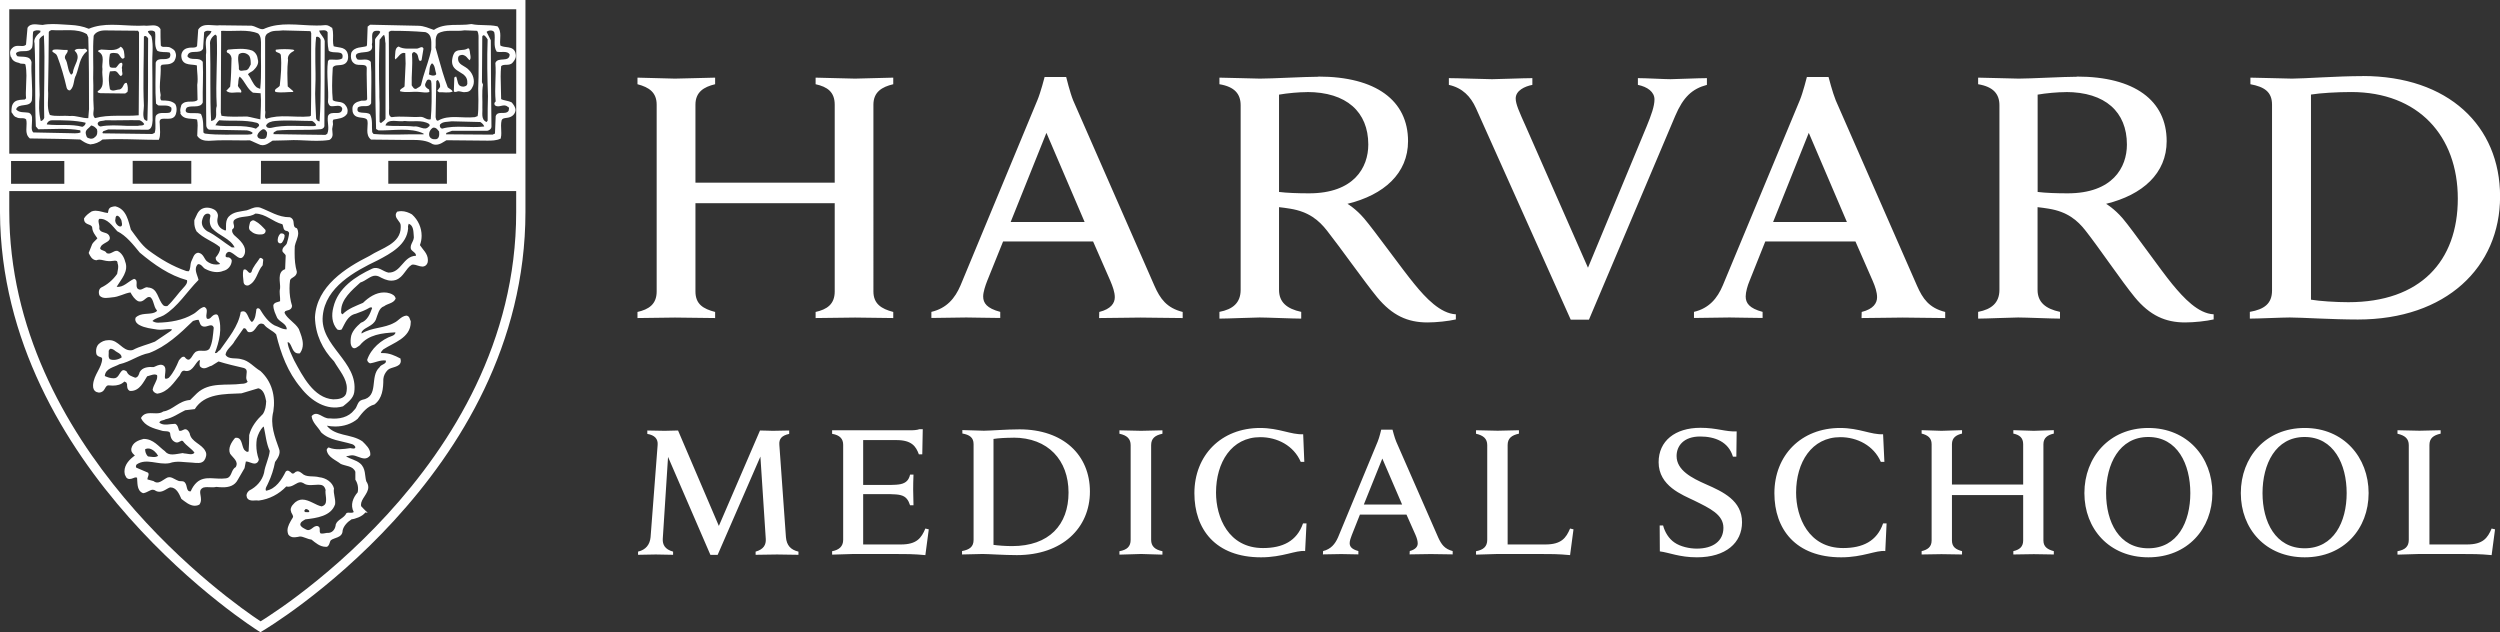<?xml version="1.0" encoding="UTF-8"?><svg id="uuid-81c877e8-6f65-470f-aad4-56d469897d27" xmlns="http://www.w3.org/2000/svg" width="307.5" height="77.76" viewBox="0 0 307.5 77.76"><rect x="0" y="0" width="307.5" height="77.76" fill="#333333" stroke="none"/><path d="M290.59,9.36c-3.11,0-7.22.31-8.67.31-.86,0-4.13-.12-5.12-.12v.81c1.72.32,2.66.94,2.66,2.52v22.85c0,1.62-.96,2.32-2.73,2.63v.83c.98,0,4.01-.14,4.91-.14,1.44,0,5.25.25,8.38.25,10.85,0,17.49-6.44,17.49-15.13s-6.37-14.82-16.91-14.82h0ZM162.15,9.44c-1.61,0-5.72.23-7.17.23-.89,0-4-.12-4.99-.12v.81c1.87.31,2.61,1.2,2.61,2.59v22.7c0,1.59-.96,2.4-2.61,2.71v.83c.98,0,4.16-.14,4.94-.14.91,0,4.13.14,5.12.14v-.83c-1.77-.38-2.73-1.19-2.73-2.71v-10.17c.5.05.92.12,1.38.19,2.26.37,3.51,1.4,4.53,2.71,1.62,2.05,4.55,6.21,6.15,8.17,1.87,2.26,3.76,3.11,6.2,3.11,1.11,0,2.58-.16,3.49-.37v-.63c-1.89-.09-3.71-2.01-5.09-3.71-1.4-1.68-4.94-6.62-6.2-8.09-1.03-1.2-2.04-1.79-2.04-1.79,4.5-1.1,7.45-3.75,7.45-7.71,0-5-3.96-7.94-11.03-7.94h0ZM255.46,9.44c-1.62,0-5.72.23-7.17.23-.89,0-3.99-.12-4.98-.12v.81c1.87.31,2.62,1.2,2.62,2.59v22.7c0,1.59-.97,2.4-2.62,2.71v.83c.98,0,4.13-.14,4.92-.14.92,0,4.16.14,5.15.14v-.83c-1.78-.38-2.76-1.19-2.76-2.71v-10.17c.5.05.93.12,1.38.19,2.26.37,3.51,1.4,4.53,2.71,1.62,2.05,4.43,6.21,6.04,8.17,1.86,2.26,3.78,3.11,6.19,3.11,1.13,0,2.61-.16,3.52-.37v-.63c-1.91-.09-3.69-2.01-5.09-3.71-1.39-1.68-4.85-6.62-6.1-8.09-1.03-1.2-2.04-1.79-2.04-1.79,4.5-1.1,7.45-3.75,7.45-7.71,0-5-3.96-7.94-11.03-7.94h0ZM128.49,9.46s-.49,1.92-.89,2.86l-9.45,22.77c-.69,1.62-1.72,2.83-3.59,3.27v.75l4.29-.06c.61,0,3.19.06,4.18.06v-.75c-1.66-.44-2.1-1.09-2.1-1.9,0-.53.27-1.34.49-1.9l1.96-4.86h11.07l2.12,4.84c.3.71.55,1.4.55,2.02,0,.71-.46,1.45-1.91,1.81l-.02.75c1.11,0,4.31-.06,5.08-.06s4.12.06,5.2.06v-.75c-1.98-.5-2.77-1.63-3.47-3.21l-10-22.81c-.39-.95-.86-2.88-.86-2.88h-2.64ZM222.25,9.46s-.48,1.92-.87,2.86l-9.47,22.77c-.68,1.62-1.7,2.83-3.55,3.27v.75s4.37-.06,4.37-.06c.6,0,3.1.06,4.07.06v-.75c-1.65-.44-2.08-1.09-2.08-1.9,0-.53.23-1.34.47-1.9l1.94-4.86h11.09l2.12,4.84c.31.71.54,1.4.54,2.02,0,.71-.44,1.45-1.89,1.81l-.02.75c1.08,0,4.3-.06,5.07-.06s4.13.06,5.22.06v-.75c-1.99-.5-2.76-1.63-3.46-3.21l-10-22.81c-.39-.95-.89-2.88-.89-2.88h-2.64ZM78.41,9.55v.81c1.45.38,2.36,1.02,2.36,2.52v22.97c0,1.58-.98,2.21-2.36,2.52v.75c.71,0,3.86-.06,4.61-.06.89,0,4.21.06,4.94.06v-.75c-1.45-.38-2.42-.94-2.42-2.52v-10.86h17.13v10.86c0,1.58-.96,2.21-2.35,2.52v.75c.73,0,3.98-.06,4.86-.06.75,0,3.97.06,4.69.06v-.75c-1.46-.38-2.44-1-2.44-2.52V12.88c0-1.57,1.05-2.19,2.44-2.52v-.81c-.73,0-3.94.12-4.69.12-.89,0-4.14-.12-4.86-.12v.81c1.45.32,2.35.95,2.35,2.52v9.59h-17.13v-9.59c0-1.57,1.04-2.19,2.42-2.52v-.81c-.73,0-4.05.12-4.94.12-.76,0-3.9-.12-4.61-.12ZM178.21,9.61v.83c1.69.38,2.68,1.43,3.33,2.86l11.66,26.02h2.24l10.61-25.06c1-2.35,2.1-3.34,3.9-3.82v-.83c-1.03,0-3.81.13-4.48.13-.74,0-3.06-.13-4.01-.13v.83c1.18.24,2.04.87,2.04,1.79,0,.83-.39,1.92-.97,3.33l-7.21,17.37-7.64-17.36c-.81-1.81-1.25-2.76-1.25-3.46,0-.97,1.11-1.49,2.05-1.67v-.83c-1.07,0-4.22.13-4.96.13-.79,0-4.28-.13-5.33-.13h0ZM160.76,11.32c4.86,0,7.54,2.45,7.54,6.46,0,2.81-1.75,6-7.29,6-1.37,0-2.74-.05-3.69-.17v-11.97c1.01-.18,2.46-.31,3.44-.31ZM254.09,11.32c4.86,0,7.52,2.45,7.52,6.46,0,2.81-1.75,6-7.29,6-1.37,0-2.74-.05-3.69-.17v-11.97c1.01-.18,2.47-.31,3.47-.31h0ZM289.19,11.32c8.28,0,13.12,5.41,13.12,13.11s-4.61,12.74-13.46,12.74c-1.55,0-3.54-.13-4.6-.31V11.63c1.13-.19,3.25-.31,4.93-.31ZM128.71,16.34l4.7,10.97h-9.1l4.4-10.97ZM222.48,16.34l4.69,10.97h-9.08l4.39-10.97Z" fill="#fff"/><path d="M209.15,52.62c-3.12,0-5.14,1.62-5.14,4.23,0,2.94,2.94,4.02,4.38,4.72,1.94.96,3.59,1.72,3.59,3.35s-1.28,2.56-3.28,2.56c-.91,0-2.03-.25-2.74-.75-.68-.46-1.18-1.25-1.4-2.1h-.42l.02,3.19c1.13.14,2.41.73,4.56.73,3.58,0,5.55-1.8,5.55-4.31,0-2.66-2.31-3.74-4.43-4.67-1.75-.77-3.62-1.73-3.62-3.48,0-1.23.86-2.4,2.9-2.4,1.81,0,3.48.64,4.03,2.48h.42l.04-3.11c-1.39.07-2.4-.44-4.46-.44ZM155,52.64c-4.8,0-8.09,3.36-8.09,8.03,0,4.41,2.58,7.88,8.2,7.88,2.69,0,4.29-.9,5.42-.77l.17-3.4h-.43c-.76,2.19-2.52,3.03-4.92,3.03-4.26,0-5.78-3.78-5.78-6.82,0-3.72,1.91-6.82,5.44-6.82,2.1,0,4.12,1.04,4.98,3.04h.44l-.14-3.4c-1.49.08-2.94-.77-5.3-.77ZM226.34,52.64c-4.8,0-8.09,3.36-8.09,8.03,0,4.41,2.61,7.88,8.22,7.88,2.68,0,4.3-.9,5.42-.77l.16-3.4h-.43c-.76,2.19-2.51,3.03-4.92,3.03-4.24,0-5.78-3.78-5.78-6.82,0-3.72,1.91-6.82,5.44-6.82,2.08,0,4.12,1.04,4.98,3.04h.44l-.16-3.4c-1.48.08-2.92-.77-5.28-.77ZM264.25,52.64c-4.81,0-7.87,3.61-7.87,8.01s3.06,7.9,7.87,7.9,7.87-3.51,7.87-7.9-3.07-8.01-7.87-8.01ZM283.48,52.64c-4.81,0-7.86,3.61-7.86,8.01s3.05,7.9,7.86,7.9,7.86-3.51,7.86-7.9-3.06-8.01-7.86-8.01ZM113.09,52.79c-.3.12-.83.14-1.12.13h-9.62v.44c.96.16,1.36.62,1.36,1.35v11.69c0,.82-.51,1.24-1.36,1.4v.42c.49,0,2.16-.08,2.61-.08h4.86c1.65,0,2.53,0,4,.14l.42-3.17-.42-.1c-.49,1.16-1.05,1.96-3.01,1.96h-4.64v-6.19h3.33c.46,0,1.03.05,1.27.12.7.17.97.64,1.17,1.25h.42c0-.51-.04-1.62-.04-1.94s.01-1.35.04-1.83h-.42c-.14.62-.46,1.02-1.17,1.17-.25.06-.81.1-1.27.1h-3.33v-5.52h4.08c1.89,0,2.41.77,2.77,1.75h.42l.06-3.09h-.4ZM125.39,52.81c-1.61,0-3.62.17-4.37.17-.45,0-2.14-.08-2.65-.08v.42c.88.16,1.38.49,1.38,1.31v11.78c0,.85-.5,1.2-1.42,1.37v.42c.51,0,2.07-.06,2.53-.06.74,0,2.6.14,4.21.14,5.58,0,8.99-3.33,8.99-7.82s-3.27-7.65-8.68-7.65ZM169.89,52.85s-.23.99-.44,1.48l-4.87,11.76c-.37.84-.89,1.46-1.84,1.69l-.02.41,2.26-.04c.32,0,1.6.04,2.1.04v-.41c-.85-.23-1.07-.57-1.07-.98,0-.27.14-.69.26-.98l1-2.52h5.73l1.11,2.5c.16.37.27.73.27,1.04,0,.38-.25.74-.98.94l-.02.41c.57,0,2.21-.04,2.61-.04s2.14.04,2.69.04v-.41c-1.01-.26-1.39-.83-1.77-1.65l-5.17-11.8c-.21-.49-.46-1.48-.46-1.48h-1.38ZM236.36,52.91v.42c.75.19,1.23.53,1.23,1.31v11.84c0,.81-.52,1.14-1.23,1.31v.41c.37,0,2.04-.04,2.44-.04.46,0,2.18.04,2.53.04v-.41c-.74-.2-1.24-.5-1.24-1.31v-5.59h8.76v5.59c0,.81-.49,1.14-1.21,1.31v.41c.38,0,2.05-.04,2.52-.04.38,0,2.09.04,2.46.04v-.41c-.75-.2-1.28-.52-1.28-1.31v-11.84c0-.81.54-1.14,1.28-1.31v-.42c-.37,0-2.08.08-2.46.08-.47,0-2.14-.08-2.52-.08v.42c.75.16,1.21.5,1.21,1.31v4.96h-8.76v-4.96c0-.81.53-1.14,1.24-1.31v-.42c-.36,0-2.08.08-2.53.08-.39,0-2.07-.08-2.44-.08ZM137.69,52.93v.42c.91.19,1.38.61,1.38,1.4v11.65c0,.82-.44,1.23-1.38,1.4v.42c.5,0,2.26-.08,2.67-.08.48,0,2.1.08,2.62.08v-.42c-.93-.19-1.39-.62-1.39-1.4v-11.65c0-.82.48-1.21,1.39-1.4v-.42c-.52,0-2.21.06-2.62.06-.48,0-2.16-.06-2.67-.06ZM181.55,52.93v.42c.91.21,1.38.61,1.38,1.4v11.65c0,.82-.46,1.23-1.38,1.4v.42c.5,0,2.25-.08,2.66-.08h4.91c1.65,0,2.53,0,4,.14l.42-3.17-.42-.1c-.49,1.16-1.07,1.96-3.04,1.96h-4.64v-12.23c0-.82.48-1.2,1.39-1.4v-.42c-.5,0-2.2.06-2.62.06-.47,0-2.15-.06-2.66-.06ZM294.89,52.93v.42c.92.21,1.39.61,1.39,1.4v11.65c0,.82-.44,1.23-1.39,1.4v.42c.53,0,2.29-.08,2.69-.08h4.9c1.65,0,2.52,0,3.99.14l.42-3.17-.42-.1c-.49,1.16-1.06,1.96-3.03,1.96h-4.62v-12.23c0-.82.47-1.2,1.38-1.4v-.42c-.52,0-2.2.06-2.61.06-.48,0-2.19-.06-2.69-.06ZM79.62,52.95v.42c.9.15,1.33.61,1.27,1.35l-.87,11.36c-.09.9-.57,1.54-1.54,1.77v.39l2.18-.04c.31,0,1.62.04,2.13.04v-.39c-1.02-.28-1.3-.87-1.27-1.56l.65-10.09,5.21,12.05h.89l5.26-12.09.66,10.13c.04.69-.23,1.27-1.25,1.56v.39c.5,0,2.31-.04,2.64-.04l2.63.04v-.39c-.97-.23-1.45-.78-1.54-1.77l-.81-11.36c-.06-.76.3-1.15,1.21-1.35v-.42c-.61,0-1.63.04-2,.04-.34,0-1.09-.04-1.59-.04l-5.06,11.74-5.02-11.74c-.48,0-1.3.04-1.65.04s-1.54-.04-2.13-.04ZM264.24,53.75c3.59,0,5.17,3.35,5.17,6.9s-1.57,6.79-5.17,6.79-5.19-3.24-5.19-6.79,1.61-6.9,5.19-6.9ZM283.47,53.75c3.58,0,5.17,3.35,5.17,6.9s-1.59,6.79-5.17,6.79-5.18-3.24-5.18-6.79,1.6-6.9,5.18-6.9ZM124.64,53.83c4.28,0,6.79,2.78,6.79,6.75s-2.39,6.59-6.94,6.59c-.81,0-1.73-.07-2.29-.15v-13.03c.58-.1,1.57-.15,2.44-.15ZM170.02,56.39l2.44,5.67h-4.71l2.28-5.67Z" fill="#fff"/><path d="M0,0v26.13c.08,15.8,8,28.64,15.88,37.53,7.92,8.93,15.83,13.9,15.86,13.92l.29.18.3-.18s8.08-4.75,16.14-13.55c8.06-8.79,16.15-21.66,16.16-37.94,0-10.88,0-17.26,0-20.93s0-4.6,0-4.61V0s-64.64,0-64.64,0ZM33.1,75.75c-.43.29-.77.5-1,.64-.02.01-.03.02-.05.03-.02-.01-.03-.02-.05-.03-1.7-1.12-9.44-6.48-16.73-15.18C7.97,52.5,1.14,40.46,1.14,25.94v-.57h0v-1.87h62.35c0,.84,0,1.7,0,2.61,0,15.88-7.91,28.5-15.86,37.17-3.97,4.33-7.95,7.67-10.93,9.92-1.49,1.13-2.73,1.98-3.6,2.55ZM1.36,19.8h6.55v2.81H1.36v-2.81ZM16.32,22.6v-2.81h7.21v2.81h-7.21ZM32.1,22.6v-2.81h7.2v2.81h-7.2ZM47.76,22.6v-2.81h7.21v2.81h-7.21ZM63.49,18.9H1.14V1.14h62.36c0,1.41,0,5.85-.01,17.77Z" fill="#fff"/><path d="M44.96,63.05h.27l-.24-.2c-.18-.15-.41-.44-.57-.59l-.02-.17c0-.35.2-.68.43-1.03.22-.35.47-.71.47-1.14,0-.23-.08-.47-.25-.72-.2-.66-.03-1.61-.78-2.22h0s0,0,0,0,0,0,0,0h0c-.51-.41-1.15-.51-1.69-.83h0c.04-.07.27-.05.47-.12h0s.25-.03.25-.03c.5,0,1.01.38,1.54.39.24,0,.48-.1.68-.36l.02-.02v-.03s.01-.14.01-.14c0-.65-.57-1.15-.95-1.53h0s0-.01,0-.01c-.72-.5-1.59-.65-2.41-.85-.78-.2-1.5-.46-1.99-1.09h0c.34.06.68.1,1.03.1,1.02,0,2.03-.31,2.79-.97h0s0-.02,0-.02c.58-.75,1.15-1.48,2.01-1.71h.02s.02-.02.02-.02c.97-.74,1.08-1.95,1.08-3.12.04-.42.23-.8.55-1.12.19-.18.57-.27.91-.38.17-.06.34-.13.47-.24.13-.11.22-.28.22-.49l-.04-.25v-.05s-.06-.02-.06-.02c-.63-.33-1.3-.64-2.06-.64h-.23s-.07-.06-.07-.06l.11-.18.19-.21c.64-.42,1.47-.77,2.15-1.25.68-.48,1.23-1.12,1.23-2.09v-.12s0-.03,0-.03l-.02-.03c-.05-.08-.07-.21-.13-.34-.05-.13-.17-.28-.38-.3h-.01s-.01,0-.01,0c-.65.09-.98.66-1.48.88h0s0,0,0,0c-1.2.68-2.75.56-3.99,1.31h-.03s-.01-.06-.01-.06l.05-.16h0s0-.01,0-.01c.2-.28.53-.44.86-.63.33-.19.67-.41.86-.84h0c.25-.66.38-1.43,1-1.64h.02s.02-.02.02-.02c.19-.15.45-.23.71-.34.26-.11.52-.24.66-.53l.02-.03v-.04c-.07-.38-.45-.54-.71-.63h0s0,0,0,0c-.24-.08-.48-.11-.72-.11-1,0-1.9.61-2.58,1.28-.85.37-1.83.7-2.52,1.41h-.01s-.16-.15-.16-.15h0s0-.01,0-.01v-.24c-.02-1.44,1.33-2.57,2.36-3.51.69-.21,1.25-.86,1.86-.84.13,0,.26.03.41.09.47.25.98.52,1.55.52.18,0,.37-.03.56-.09h0c.98-.37,1.19-1.42,1.96-1.87l.16-.02c.33,0,.74.24,1.14.25.25,0,.5-.13.63-.46h0s0-.02,0-.02c.03-.11.04-.22.04-.33,0-.79-.63-1.28-.98-1.83.14-.37.21-.76.21-1.15,0-.98-.42-1.94-1.17-2.61h0s0-.01,0-.01c-.39-.23-.85-.41-1.33-.41-.16,0-.31.02-.47.06h-.04s-.02.04-.02.04c-.11.13-.16.27-.15.41,0,.26.17.46.31.65.15.19.28.37.29.55h0s.01.25.01.25c0,1.03-.57,1.66-1.35,2.18-.78.51-1.75.88-2.5,1.37-2.91,1.46-6.49,3.71-6.7,7.53h0s0,0,0,0c.04,2.11.92,3.96,2.35,5.44.64,1.1,1.58,2.11,1.57,3.32,0,.22-.03.45-.1.68-.24.57-.96.67-1.58.67-2.4-.16-3.77-2.88-4.8-4.79-.33-.74-.71-1.41-.81-2.22l.04-.02.14.05c.18.17.28.47.42.76.13.28.34.57.73.57h.14s.05-.02.05-.02l.03-.04c.24-.34.33-.71.33-1.07,0-.64-.27-1.27-.48-1.83h0s0-.02,0-.02c-.48-.82-1.43-1.25-1.78-2.02h0s.09-.19.09-.19c.09-.06.27-.09.45-.15.18-.06.37-.2.39-.48v-.02s0-.02,0-.02c-.22-.7-.31-1.43-.31-2.13,0-.35.02-.69.07-1.02.06-.17.23-.26.42-.38.19-.12.41-.3.41-.64v-.03c-.21-.73-.27-1.47-.27-2.24,0-.3,0-.6.02-.91.08-.47.41-1,.42-1.57,0-.19-.04-.38-.14-.58l-.02-.04h-.05c-.16-.06-.23-.13-.27-.22-.07-.14-.07-.36-.1-.58-.03-.22-.15-.46-.46-.55h-.02s-.02,0-.02,0c-1.37,0-2.39-.73-3.62-1.19h0s0,0,0,0c-.12-.03-.23-.04-.34-.04-.51,0-.91.28-1.29.38-.77.16-1.63.15-2.22.78h0s0,0,0,0c-.29.34-.33.71-.33,1.1,0,.17,0,.34,0,.52l-.07.09c-.07,0-.23-.11-.37-.16h0c-.42-.24-.62-.63-.63-1.06,0-.13.02-.25.05-.39h0s.03-.21.03-.21c0-.27-.14-.52-.36-.7h0s0,0,0,0c-.28-.18-.63-.3-.99-.3-.16,0-.33.03-.49.09h0s0,0,0,0c0,0,0,0,0,0h0c-.66.24-.81.95-1.06,1.43v.02s-.01.02-.01.02v.23c-.01.38.08.78.26,1.09h0s0,.02,0,.02c.85.89,2,1.22,2.88,1.94l.03.2c0,.35-.24.73-.52,1.07l-.02.03v.03s0,.05,0,.05c0,.26.19.4.32.49.13.09.2.16.21.23-.15.03-.3.06-.45.06-.44,0-.84-.14-1.18-.42-.14-.12-.25-.34-.38-.55-.13-.21-.32-.43-.64-.48h0s0,0,0,0c-.31,0-.49.22-.6.44-.12.22-.19.48-.28.62h0s0,.01,0,.01c-.09.22-.1.47-.13.7-.03.22-.08.39-.19.51l-.29-.03c-1.69-.58-3.21-1.48-4.7-2.59-.84-.65-1.46-1.62-2.12-2.5-.16-.51-.28-1.13-.54-1.67-.26-.55-.66-1.03-1.37-1.2h-.02s-.02,0-.02,0c-.15.02-.32.03-.48.1-.15.06-.3.2-.33.4h0s-.07.32-.07.32c-.45-.03-.95-.27-1.5-.28-.16,0-.32.02-.48.08h-.01s-.01.01-.01.01c-.34.22-.69.47-.91.82l-.02.03v.03s0,.06,0,.06c0,.41.29.57.53.65.25.1.43.16.47.37h0c.02.56.4.99.64,1.34-.16.22-.44.4-.63.7h0s-.42,1.05-.42,1.05l-.02.05.02.05c.16.33.38.79.88.85h.03s.03,0,.03,0c.12-.05.24-.07.36-.07.34,0,.7.17,1.14.18h.16s.06,0,.06,0c.2,0,.42-.06.58-.06l.2.05s.08.09.09.22v.02s0,.02,0,.02c.06.15.08.29.08.43,0,.29-.09.58-.13.89-.53.76-1.22,1.33-1.98,1.69h0s0,0,0,0c-.2.13-.27.37-.27.57,0,.12.02.24.06.35v.02s.02.01.02.01c.19.26.49.32.78.32.26,0,.53-.05.74-.07h0c.89-.05,1.54-.51,2.29-.61.22.41.53.88.96,1.09h.01s.01,0,.01,0l.19.03c.28,0,.48-.17.64-.31.17-.14.31-.25.48-.25l.16.03c.22.18.31.45.4.75.09.29.17.62.42.89l-.09.13-.26.13h0c-.32.12-.74.12-1.15.16-.41.04-.83.13-1.13.45l-.02.02v.03s-.03.15-.03.15c0,.35.29.61.53.72h0s0,0,0,0c0,0,0,0,0,0h0c.64.35,1.45.43,2.19.55h0s0,0,0,0l.32.02c.41,0,.81-.08,1.18-.08.11,0,.2.02.3.03l-.1.16-2,1.35c-.89.37-1.88.57-2.72,1.03-.11.03-.21.04-.31.04-.46,0-.83-.28-1.21-.6-.39-.31-.79-.65-1.35-.65h-.1s0,0,0,0c-.52,0-.89.18-1.23.48h0s0,0,0,0c-.23.23-.32.55-.32.86,0,.13.01.25.04.37h0s0,.02,0,.02c.11.24.34.3.49.35l.17.08.05.13c-.03,1.1-1.02,1.93-1.12,3.19h0s0,0,0,0c0,0,0,0,0,0h0v.15c-.01.28.1.61.43.75h0s0,0,0,0c0,0,0,0,0,0h0s.28.07.28.07c.2,0,.41-.08.55-.22.14-.15.21-.32.29-.44.08-.12.14-.2.31-.23.19.02.38.03.57.03.51,0,1.03-.11,1.42-.5h0s.23.11.23.11l.1.2c0,.15,0,.31.04.47.04.16.14.31.32.38h.02s.02,0,.02,0h.06c.54,0,.95-.29,1.26-.66.3-.36.53-.79.75-1.14.33-.08.65-.23.92-.23.1,0,.2.03.3.08l.02.19c0,.52-.44.96-.56,1.58v.02s0,.02,0,.02c.06.25.3.41.54.47h.02s.02,0,.02,0c1.31-.18,2.04-1.39,2.78-2.29h0s0-.02,0-.02c.06-.13.12-.26.2-.36.08-.1.17-.15.32-.16.1.03.2.05.29.05.42,0,.69-.28.91-.57.21-.28.4-.59.62-.76h.11v.04c0,.12-.05.26-.05.44l.05.24v.02s.02.02.02.02c.14.16.31.23.48.23.36,0,.68-.27.92-.31h.02s.85-.53.85-.53c1.02.32,2.08.56,3.14.81.29.12.32.25.33.47,0,.2-.06.44-.06.69,0,.17.05.35.17.51-.1.18-.4.27-.74.27h-.02c-1.79.25-3.94-.26-5.46,1.15h0s-.85.84-.85.84c-1.4.09-2.12,1.23-3.28,1.41h-.03s-.02.02-.02.02c-.24.17-.53.21-.85.21-.23,0-.46-.02-.69-.02-.43,0-.88.08-1.15.55l-.03.05.03.05c.45.94,1.53,1.23,2.44,1.48h0c.22.09.47.08.68.1.22.02.36.06.43.21.04.41.14.95.7,1.15h0s0,0,0,0l.14.02c.16,0,.28-.08.38-.13l.23-.1.13.06c.46.62,1.08.92,1.42,1.42-.11.14-.24.18-.44.19-.26,0-.58-.09-.87-.1l-.07-.03h-.03s-.03-.01-.03-.01c-.41.05-.87.17-1.28.17-.36,0-.66-.09-.9-.38h0s-.01-.02-.01-.02c-.78-.56-1.41-1.51-2.61-1.51h-.03c-.63.16-1.35.43-1.5,1.21v.12c0,.37.29.55.44.71-.63.45-1.27,1.09-1.28,1.94,0,.13.02.26.05.4h0s0,.02,0,.02l.17.33c.08.11.22.2.4.2.34,0,.59-.21.79-.2l.14.04c.03.29.02.65.08,1,.06.37.23.74.65.9h.03s.03,0,.03,0c.48-.08.82-.43,1.15-.42.12,0,.24.04.39.15h0s.01.01.01.01c.14.06.27.09.4.09.53,0,.94-.42,1.33-.54.39,0,.64.18.86.45.21.27.37.62.51.94v.03s.04.02.04.02c.42.31.98.82,1.63.82.18,0,.36-.04.54-.14h.02s.02-.04.02-.04c.13-.19.17-.4.17-.6,0-.33-.1-.64-.1-.89,0-.23.06-.4.37-.56.17-.05.33-.06.49-.06.22,0,.43.02.67.02.15,0,.3-.01.46-.05.26.03.53.05.81.05.7,0,1.44-.17,1.83-.93h0s.83-1.43.83-1.43l.16-.81h.05c.28-.01.67.25,1.03.25.22,0,.43-.14.51-.44v-.04s0-.04,0-.04c-.2-.57-.3-1.14-.3-1.73,0-.26.02-.52.06-.79.15-.58.42-1.12.79-1.5l.07.03c.23.99.29,2,.73,2.96-.09.91-.57,1.73-.7,2.69h0c-.24.97-.93,1.73-1.81,2.17h-.01s0,.01,0,.01c-.18.14-.34.36-.34.62l.06.26h0s0,0,0,0c.16.3.46.35.72.35.16,0,.32-.02.46-.02l.23.02h.02s.02,0,.02,0c1.29-.16,2.49-.79,3.38-1.73l.23.03c.33,0,.6-.15.84-.29.24-.14.45-.26.67-.26.11,0,.23.03.37.11h0c.26.2.58.24.88.24.34,0,.68-.05.97-.05.44.01.73.09.88.65l-.02.2c0,.33.09.7.08,1.03-.01.39-.09.65-.54.79-.7-.12-1.52-.83-2.38-.84-.37,0-.75.15-1.09.55h0s0,0,0,0c0,0,0,0,0,0h0c-.2.19-.35.44-.35.72l.08.32h0s0,0,0,0c.11.18.22.39.22.54l-.11.22h-.02s-.01.03-.01.03c-.22.39-.54.87-.55,1.41,0,.15.03.3.08.45h0s0,.01,0,.01c.17.3.47.4.75.39.13,0,.25-.02.37-.04h.01s.01,0,.01,0l.31-.06c.43,0,.89.32,1.42.38.5.4,1.03.88,1.75.89h.11s.03,0,.03,0h.02c.19-.11.26-.28.31-.43.05-.15.09-.29.17-.38.19-.16.53-.23.84-.37.31-.13.6-.36.6-.81h0c.1-.56.61-1.09,1.12-1.4h0c.15,0,.47-.08.83-.23.33-.14.68-.35.87-.64ZM25.46,28.42c-.41-.28-.7-.7-.62-1.24.09-.37.21-.82.62-.9.21-.04.42.07.42.28-.13.54-.13,1.07.21,1.52.87.95,2.22,1.23,2.77,2.35h-.35c-1.04-.66-1.96-1.5-3.04-2ZM14.2,26.96c0-.22.06-.37.14-.41.23-.13.62.44.62.69.04.22.09.39,0,.55-.16.16-.37.02-.48-.07-.25-.2-.37-.56-.28-.76ZM18.14,35.33c-.41-.04-.76.5-1.17.21-.42-.33.14-1.08-.48-1.24-.7.29-1.31,1.1-2.14.97.54-.91,1.53-1.9,1.04-3.11-.13-.54-.47-1.11-.97-1.31-.5-.04-.82.53-1.31.28-.2-.46-1.07-.25-.69-.83.29-.51,1.47-.55.97-1.38-.33-.45-1.09-.21-1.18-.83.09-.38-.25-.93,0-1.17,1-.08,1.63.9,2.21,1.52,1.12.55,1.98,1.67,2.77,2.63,1.78,1.49,3.65,2.8,5.81,3.39.09.33-.17.65-.41.9-.71.75-1.26,1.61-2,2.28-.16.04-.35.02-.48-.07-.74-.71-.65-2.17-1.94-2.21ZM13.37,43.14l.14-.21c.17-.09.4.04.55.14.29.29.9.4.9.9-.37.25-.99.41-1.45.21-.25-.25-.1-.66-.14-1.04ZM25.74,42.93c-.41.42-1.07.07-1.52.28-.63.16-.73,1.7-1.52.69-.32-.12-.53.25-.69.42-.33.79-.67,1.52-1.24,2.14-.13.08-.35.2-.48.07-.08-.53.37-1.5-.41-1.66-.33-.04-.68.15-.97.28-.62-.04-1.39,0-1.73.62-.09.29-.19.65-.55.69-.38-.17-.87-.26-1.04-.76-.17-.13-.42-.27-.62-.07-.33.33-.43.9-.97.9-.42,0-.77-.12-1.11-.28.08-.96,1.14-1.07,1.8-1.45,1.33-.29,2.33-1.13,3.66-1.38,2.08-.79,3.77-2.36,5.39-3.94.25-.09.44-.14.69-.14.16.32.16.76.62.83.45.09,1.04-.49,1.24.14-.09.86-.13,1.88-.55,2.63ZM26.43,43.42c.53-1.37.95-3.03.41-4.56-.13-.29-.41-.2-.62-.07-.25.16-.38.53-.76.41-.29-.45.32-1.16-.35-1.45-.57.13-.88.65-1.38.9-1.25.74-2.78,1-4.29,1.04-.29,0-.53-.09-.69-.21.38-.38.93-.44,1.38-.69,1.74-1.04,2.87-2.94,4.29-4.36-.13-.62-.65-1.36-.07-1.94.47-.04.6.5.97.62.62.33,1.47.5,2.14.21.58-.12.99-.64,1.04-1.18.04-.25-.18-.4-.35-.48-.16,0-.34.02-.41-.14,0-.29.17-.51.41-.55.7.04,1.44,1.52,1.94.28.29-.99-.61-1.73-1.31-2.35-.16-.21-.29-.41-.21-.69.54-.33-.14-.81.28-1.18.7-.54,1.81-.22,2.56-.76,1.29.03,2.15,1.02,3.32,1.31.16.25.05.79.55.83.12,0,.28.15.28.28-.04.41-.16.83-.28,1.24-.13.33-.55.43-.55.9,0,.25.37.37.41.62l-.07,1.66c-1.04.33-.55,1.68-.62,2.35-.13.54.04,1.05,0,1.59-.25.12-.7.11-.83.48,0,.63.28,1.1.48,1.59.38.54,1.13.68,1.18,1.38-.54.04-1.02-.32-1.52-.48-.79-.42-1.34-1.25-1.8-2-.13-.12-.3-.16-.42,0-.08.49-.1,1.27-.55,1.59-.54-.32-.51-1.65-1.38-1.24-.29,1.78-1.52,3.2-2.56,4.7-.25.08-.3.43-.62.35ZM18.34,55.17c.46.08.89.49,1.11.9-.37.25-.82.11-1.24.07-.25-.2-.39-.66-.35-.9.16-.07.33-.09.48-.07ZM32.31,50.95c-.71.67-1.41,1.55-1.66,2.56,0,.7-.03,1.35-.07,2.01-.21.17-.42-.09-.55-.21-.33-.5-.23-1.61-1.11-1.45-.45.51-.91,1.28-.62,1.94.37.54,1.1.96.69,1.66-.63.33-.41,1.31-1.24,1.38-1.25.17-2.53-.39-3.53.48-.33.29-.59.7-.76,1.11-.57.09-.4-.7-.69-1.04-.2-.33-.61-.11-.9-.28-.45-.16-.91-.65-1.45-.28-.46.25-.98.8-1.52.35l-.76-.21c-.04-.25.27-.58.07-.83l-1.45-.62c-.09-.13-.02-.33.07-.41,1.21-.79,2.59.11,4.01-.14.92-.33,1.77-.1,2.77-.07.54.04,1.19.18,1.52-.28.21-.3.34-.77.14-1.11-.42-.91-1.77-1.13-1.94-2.21-.09-.2-.21-.39-.41-.48-.33-.12-.56.3-.9.14-.09-.29-.16-.71-.48-.83-.63,0-1.4.29-1.94-.14.08-.32.51-.25.76-.42.88-.17,1.63-.73,2.42-1.11l1.18-.14c1.2-1.94,3.66-1.85,5.74-1.94l2.07-.62c.7.16.85,1.01.97,1.59-.04.62-.08,1.05-.41,1.59ZM37.56,62.64c.15-.09.42.09.48.21.03.22-.26.14-.35.14-.17.04-.2-.06-.28-.14l.14-.21ZM43.99,60.56c-.57.66-.94,1.55-.48,2.42-.25.2-.65-.02-.9.14-.29.63-1.1.77-1.31,1.38-.04.51-.33.97-.83,1.04-.42-.03-.67.15-1.04.07-.26-.29.11-.73-.35-.9-.58-.12-.83.75-1.45.41-.29-.16-.56-.26-.69-.55-.03-.38.36-.52.62-.69,1.36-.16,3.17-.38,3.66-1.86.08-.72-.26-1.32-.14-1.94-.2-.79-1.01-1.3-1.8-1.38-.75-.21-1.6.06-2.14-.48-.22-.16-.43-.33-.69-.21-.2.04-.29.34-.55.21-.2-.2-.51-.5-.76-.21-.5,1-1.21,2.14-2.42,2.35-.16-.29.16-.63.28-.97.38-.79.67-1.7.83-2.56.33-.46.74-1.04.48-1.66-.5-1.42-1.11-2.93-.69-4.56.29-1.9-.18-3.69-1.59-4.98-.79-.45-1.4-1.28-2.35-1.45-.63-.2-1.61.08-1.94-.55.08-.66.83-1.08,1.11-1.66l1.11-1.59c.45-.09.3.53.76.48.87,0,.82-1.42,1.73-.97.42.58,1.1.75,1.52,1.24.58,2.38,1.42,4.65,3.04,6.57,1.25,1.62,3.2,2.86,5.18,2.28.54-.45,1.26-.94,1.38-1.73.54-3.78-4.24-5.67-3.87-9.4.33-3.53,3.91-5.47,6.77-6.84,1.58-.83,3.6-1.9,3.73-3.94-.04-.21,0-.35.07-.55.58.2.58.91.62,1.45.13.66-.51,1.04-.35,1.66.17.33.67.46.62.83-1.58.04-1.81,2.12-3.39,2.07-.67-.13-1.22-.82-2-.48-2.04.95-4.22,2.36-4.77,4.77-.24.92-.19,1.95.48,2.7.16.09.38.09.55,0,.41-.74.73-1.72,1.73-1.93.58-.21,1.19-.43,1.73-.76.09,0,.23-.1.28.07-.25.7-.59,1.55-1.38,1.8-.58.5-1.17,1.12-1.24,1.87-.04.38-.08.89.21,1.18.29.25.64-.11.9-.28,1.07-1.33,2.74-1.5,4.36-1.59.08.13-.18.37-.35.42-1.37.46-2.66,1.6-3.11,2.97.04.21.17.34.35.42.66-.08,1.22-.43,1.94-.35.16.45-.59.45-.76.83-1.28,1.13,0,3.63-2.14,4.01-.63.17-.56.88-.97,1.24-.7.92-1.87,1.17-3.04,1.04-.83.09-1.5-1.07-2.21-.28.08.82.77,1.3,1.17,2,1.05,1,2.47,1.03,3.8,1.45.16.04.33.18.41.35,0,.29-.37.18-.62.14-.83.12-1.81.27-2.63-.07-.13-.04-.23.16-.28.28.12.92,1.1,1.23,1.73,1.73.62.29,1.5.22,1.8.97v.97c.29.45.41,1.01.28,1.59Z" fill="#fff"/><path d="M30.86,28.42c.37.38.89.46,1.38.41.29-.04.49-.26.41-.55-.34-.37-.72-.79-1.18-1.04-.11-.06-.23-.15-.35-.14-.12.01-.26.11-.35.21-.08.37-.31.82.07,1.11Z" fill="#fff"/><path d="M30.51,35.12c1.08-.45,1.09-1.7,1.8-2.49l.07-.69c-.09-.13-.25-.25-.41-.21-.33.54-.87,1.07-1.04,1.73-.38.42-.5-.53-.97-.28-.16.45-.04,1.07,0,1.52.03.29.26.46.55.41Z" fill="#fff"/><path d="M34.66,29.87c.2-.25.35-.58.35-.9-.04-.25-.39-.33-.55-.21-.21.22-.36.59-.28.97.09.2.28.27.48.14Z" fill="#fff"/><path d="M1.37,7.01h0s0,0,0,0c.15.5.59.65.98.73h0c.13.09.28.1.4.1h.07c.15,0,.23.01.31.1.09.46.12.91.12,1.36,0,.71-.07,1.41-.07,2.12,0,.22,0,.45.03.67l-.15.15c-.4.04-.88,0-1.26.28h0s0,0,0,0c-.39.34-.39.79-.39,1.25v.04l.03.03c.08.09.14.22.23.34.08.11.2.21.37.25h0c.17.1.34.11.5.11h.18c.21,0,.37.02.5.16.04.16.05.32.05.48,0,.26-.03.53-.03.79,0,.37.07.74.4,1.03l.03.03h.04c2.01.04,4.06.04,6.16.13.37.25.73.51,1.23.6h.01s.01,0,.01,0c.56-.04,1.09-.26,1.49-.6.59-.03,1.19-.05,1.8-.05,1.64,0,3.35.09,5.04.09h.08l.03-.07c.11-.26.13-.56.13-.86,0-.36-.04-.73-.04-1.03h0s0-.02,0-.02l-.02-.19c0-.22.06-.29.14-.35.09-.06.23-.08.41-.08.14,0,.31.01.47.01.21,0,.43-.02.62-.12.19-.1.34-.29.39-.57h0s0,0,0,0c0,0,0,0,0,0h0c.04-.15.06-.3.06-.46,0-.22-.04-.45-.16-.65v-.02s-.02-.01-.02-.01c-.47-.42-1.08-.42-1.67-.42-.11-.07-.14-.16-.15-.3,0-.11.02-.23.04-.34v-.02s0-.02,0-.02c-.07-.33-.1-.66-.1-.98,0-.69.11-1.39.11-2.14,0-.13,0-.26-.01-.39l.12-.19c.5-.11,1.08.06,1.56-.46h0s0-.02,0-.02c.12-.21.21-.45.21-.7,0-.11-.02-.23-.07-.33h0s0,0,0-.01c0,0,0,0,0-.01h0c-.08-.32-.37-.44-.57-.56h0c-.15-.1-.33-.12-.49-.12-.11,0-.23,0-.33,0-.21,0-.33-.03-.41-.17-.04-.68-.04-1.32-.04-1.99v-.03l-.02-.03c-.21-.35-.56-.43-.89-.43-.28,0-.57.05-.82.05l-.26-.02h-.02s-.02,0-.02,0c-.22.01-.45.02-.68.02-1.09,0-2.18-.12-3.26-.12-.97,0-1.93.1-2.85.49-.7-.3-1.47-.43-2.23-.47h0c-.7-.03-1.48-.11-2.22-.11-.43,0-.84.03-1.23.11-.28,0-.64-.08-.98-.08-.33,0-.69.09-.88.44v.02s-.18,2.04-.18,2.04c-.12.13-.27.17-.47.17-.16,0-.34-.02-.52-.02-.23,0-.49.05-.69.26h0s0,0,0,0c0,0,0,0,0,0h0c-.21.18-.28.4-.28.6,0,.17.04.33.08.49ZM19.07,3.96c.13.68-.17,1.59.26,2.27.43.26,1.08.13,1.51.22.17.17.13.43.04.61-.47.48-1.47-.13-1.73.65,0,1.68-.09,3.3.04,5.03l.26.22c.56.09,1.25-.13,1.63.29.04.26,0,.52-.25.61-.56.13-1.38-.17-1.68.43-.13.69.09,1.38-.13,2.06l-.3.13-6.06-.08c-.13-.09,0-.17.04-.26l.61-.22,4.91.04c.51-.13.51-.77.55-1.16-.04-2.41,0-4.51-.04-6.84-.04-1.17.17-2.28-.08-3.4-.04-.26-.42-.43-.46-.72.26-.13.72-.13.9.13ZM17.7,4.51c.17-.22.43.04.52.22h0c-.04,3.49.04,6.92-.09,10.07-.09.17-.26-.04-.39-.13-.22-.52-.04-1.17-.04-1.68-.13-2.8,0-5.64,0-8.48ZM17.18,14.79c.22.09.43.26.56.47-.13.26-.52.13-.78.22h-1.37c-1.12-.05-2.23-.13-3.23.08-.17-.03-.35-.16-.35-.38.13-.39.61-.26.95-.39,1.33.04,2.93-.04,4.22,0ZM11.51,4.42c.25-.51.85-.68,1.42-.68l4.04.04.13.2h0c0,3.49,0,6.81-.04,10.2-1.72.17-3.65-.13-5.38.35-.38-.35-.09-.91-.16-1.37-.09-1.13,0-2.37-.06-3.53.06-1.67-.08-3.56.06-5.21ZM11.21,15.43c.33.05.55.27.72.48.09.35.04.78-.26.95-.17.22-.51.26-.77.13-.26-.04-.3-.35-.35-.56-.09-.47.39-.64.65-.99ZM5.91,11.1c.04-2.16.09-4.79.09-7.11,0-.17.22-.25.35-.29,1.5.12,3.13-.26,4.34.51h0s.17.39.17.39c.09,2.88.09,5.81.09,8.82l-.09,1.11c-.74.04-1.47-.35-2.28-.26-.82-.08-1.73.09-2.45-.13-.43-.98-.13-1.98-.22-3.05ZM6.35,14.79c1.46,0,2.87,0,4.17.3.04.22-.17.42-.39.51-1.37-.38-2.88-.12-4.34-.29l-.04-.04c.09-.26.3-.47.61-.47ZM5.4,4.34h0c.17,3.49-.04,6.84.04,10.15-.04.17-.22.39-.43.39-.26-1.08-.22-2.11-.13-3.19-.09-2.19-.04-4.64-.04-6.84.09-.22.35-.43.56-.52ZM3.94,5.89c.17-.69.04-1.34.13-1.98.22-.22.59-.22.9-.13v.17c-.39.29-.9.85-.72,1.37.16,3.61,0,6.84.16,10.23l.3.35c1.68,0,3.53-.17,5.16.13l.04.26c-.43.17-.95.09-1.42.09l-4.39-.09c-.3-.26-.17-.86-.17-1.2,0-.43.13-.95-.35-1.21-.61-.13-1.21.04-1.6-.43.3-.85,1.68-.16,1.94-1.11.13-1.6-.13-3.19-.04-4.69-.17-.86-1.12-.6-1.73-.73-.09-.09-.2-.22-.17-.39.52-.51,1.55.09,1.94-.64Z" fill="#fff"/><path d="M22.17,13.91h0c.19.47.61.62,1.01.67.38.05.77.04,1.06.12.05.24.07.48.07.72,0,.41-.05.82-.05,1.25v.04l.02.03c.33.48.86.58,1.38.58.41,0,.83-.06,1.19-.06h.14s0,0,0,0h0c.28,0,.55-.01.82-.01.73,0,1.44.02,2.17.02.25,0,.51,0,.76-.01l1.06.47h0c.16.09.33.13.49.13.48,0,.88-.34,1.23-.56l1.69-.04h0c.3-.02.61-.03.9-.03.95,0,1.88.09,2.83.09.5,0,1.01-.02,1.53-.1h.02s.02-.01.02-.01c.31-.16.41-.44.4-.69,0-.23-.05-.45-.05-.66l.05-.3h0s.05-.26.05-.26c0-.15-.03-.29-.03-.4l.07-.19c.58-.12,1.32-.12,1.71-.74v-.02s.01-.02.01-.02l.04-.29c0-.26-.1-.5-.27-.7h0s0,0,0,0c0,0,0,0,0,0h0c-.22-.32-.56-.38-.85-.41-.29-.04-.54-.07-.71-.22-.06-.64-.08-1.2-.08-1.77,0-.69.03-1.39.08-2.22.06-.12.14-.19.26-.23.18-.07.44-.06.7-.09.26-.03.54-.09.73-.34h0s0,0,0,0c0,0,0,0,0,0h0c.15-.18.2-.43.2-.67,0-.19-.03-.38-.1-.53-.17-.39-.5-.54-.82-.6-.3-.07-.61-.09-.86-.17-.06-.23-.08-.46-.08-.69,0-.22.01-.45.01-.68,0-.27-.02-.55-.1-.84v-.05s-.05-.02-.05-.02c-.19-.11-.43-.32-.73-.32h-.08s0,0,0,0c-.36.04-.72.05-1.08.05-1.12,0-2.28-.14-3.42-.14-.98,0-1.95.1-2.88.48h0s0,0,0,0c-.13.08-.24.11-.36.11-.39,0-.82-.35-1.33-.43h0s-3.93-.05-3.93-.05h-.01s-.29.02-.29.02c-.33,0-.72-.06-1.09-.06-.47,0-.95.1-1.24.57v.02s-.14,2.01-.14,2.01c-.08.12-.22.17-.44.18-.22.01-.47-.01-.71.06h0s0,0,0,0c0,0,0,0,0,0h0c-.47.09-.79.48-.79.97l.02.19h0s0,0,0,0h0s0,0,0,0c.07.55.46.76.85.83.37.07.76.06,1.05.15,0,.6.09,1.14.09,1.7,0,.22-.01.45-.05.69h0s.04,1.85.04,1.85c-.19.2-.51.21-.89.21-.38,0-.83.02-1.11.42h0s0,.03,0,.03c-.06.19-.13.43-.13.65l.04.28h0ZM40.3,3.99c0,.78-.04,1.47.13,2.24.52.48,1.98-.2,1.67.95-.46.3-1.11.09-1.63.17l-.13.17c-.22,1.72.13,3.49,0,5.03.04.17.13.48.39.51.47.06,1.21-.29,1.37.31-.08,1.03-1.41.09-1.76.9-.13.78.22,1.46-.09,2.19l-.22.13c-2.19-.04-4.34-.04-6.4-.09l.04-.22.39-.22c1.72-.17,3.61,0,5.42-.17.26-.04.46-.25.42-.51,0-3.27.04-6.68.04-10.33-.09-.52-.59-.82-.68-1.29.3,0,.85-.17,1.03.2ZM38.88,4.55c.22-.13.56.13.56.39-.04,3.27.09,6.79-.13,9.98-.17.04-.39-.17-.43-.35-.04-1.34-.17-2.67-.09-4.08.09-1.86-.13-4.04.09-5.94ZM38.88,15.44l-.22.07c-1.8.04-3.66-.2-5.33.22-.26.04-.55,0-.6-.29.16-.39.68-.52,1.11-.56,1.55-.13,3.06,0,4.56,0,.22.13.48.35.48.56ZM32.61,13.63V4.68c0-.3.2-.56.46-.65.48-.33,1.12-.2,1.73-.29l3.39.09.09.25h0c-.04,3.36.04,6.81-.04,10.15l-.17.09c-1.85.17-3.65-.3-5.32.3-.3-.17-.04-.69-.13-.99ZM32.3,15.91c.31-.08.46.22.55.39,0,.34-.04.78-.42.78-.3.04-.78,0-.78-.44.09-.3.35-.56.65-.73ZM27.19,3.92c-.04-.19.13-.09.22-.13,1.42.09,3.09-.22,4.34.33.39.35.35.95.35,1.47-.04,1.63.09,3.57-.09,5.29h0s0,.04,0,.04c-.13,0-.32-.14-.43-.17-.52-.43-.65-1.08-1.08-1.6.17-.26.48-.3.69-.52.35-.33.69-.81.52-1.33-.04-.43-.26-.86-.69-1.08-.9-.33-2.06-.2-2.97-.12-.17.09-.22.25-.09.38.35.13.48.39.52.69-.04,1.16-.04,2.32-.17,3.49l-.48.51c.48.43,1.13.1,1.82.22.17-.3-.3-.52-.39-.85.09-.35,0-.82.22-1.12.65.56.87,1.46,1.63,1.98l.95.07v.02c.09,1.12,0,2.02-.04,3.19-.52-.09-1.08-.26-1.63-.35-1.08,0-2.12.09-3.15-.09l-.08-.39c0-3.35.04-6.54.04-9.93ZM30.23,8.64c-.29,0-.77.22-.85-.16.04-.56-.22-1.29,0-1.81.39-.3.99-.17,1.29.22.17.3.17.69.17,1.04-.17.3-.26.65-.61.72ZM26.97,14.79c1.5.13,3.14-.08,4.6.31.17.04.39.22.26.42l-.35.31c-1.5-.55-3.4-.17-4.99-.42.13-.22.26-.43.47-.61ZM26.49,4.25l.17.17h0c.13,2.97-.17,5.64,0,8.61-.26.68.3,1.67-.69,1.85-.17-2.97-.04-6.16-.13-9.38-.08-.52.22-.99.65-1.25ZM23.01,13.21c.56-.3,1.63.16,1.93-.61-.04-1.68.09-3.27,0-4.99-.48-.69-1.46-.04-1.89-.69.17-.98,1.54-.13,1.93-.94l.13-2.02c.26-.26.61-.17.9-.13-.09.38-.42.51-.59.81-.26.69.04,1.38-.09,2.1.04,2.97,0,5.77.04,8.69,0,.23.16.48.38.52l4.61.09c.25.04.55.13.72.3-.09.26-.43.17-.65.22-1.72-.04-3.56.09-5.24-.13l-.17-.13c-.04-.77.04-1.59-.3-2.28-.52-.22-1.16,0-1.72-.17-.26-.13-.17-.48,0-.64Z" fill="#fff"/><path d="M43.61,7.84h0s0,0,0,0c0,0,0,0,0,0h0c.28.18.65.13.96.15.15,0,.29.03.38.08.08.05.14.12.16.28,0,.24-.01.48-.01.73,0,1.02.05,2.05.06,3.12l-.11.15-.24.03h-.2c-.11,0-.23,0-.35.06h0c-.4.09-.86.32-.91.83h0s0,0,0,0c0,0,0,0,0,0h0v.18c-.01.33.11.72.5.89h0s0,0,0,0c0,0,0,0,0,0h0c.25.11.54.12.79.16.25.04.43.1.53.26.03.12.05.26.05.41,0,.28-.04.59-.04.9,0,.38.07.78.42,1.07l.03.03,3.83.04h0c.15,0,.31,0,.46,0,.26,0,.52,0,.78,0,.9,0,1.79.06,2.48.5h0s.01.01.01.01c.14.06.29.08.42.08.53,0,.94-.35,1.3-.55l5.03.05c.52,0,1.1,0,1.61-.24l.05-.03v-.06c.05-.2.06-.4.06-.59,0-.32-.03-.64-.03-.94,0-.22.02-.44.07-.64.07-.18.2-.23.4-.27.2-.04.43-.04.64-.13h0s0,0,0,0c0,0,0,0,0,0h0c.37-.14.62-.44.67-.83h0c0-.41-.25-.7-.46-.96l-.02-.02h-.02c-.45-.23-.93-.21-1.27-.4,0-.96-.06-1.89-.06-2.77,0-.44.02-.87.06-1.28.13-.14.33-.16.58-.17.26,0,.57,0,.8-.23h0s0,0,0,0c.18-.21.43-.49.43-.89l-.02-.18h0s0,0,0,0h0s0,0,0,0c-.07-.59-.48-.78-.88-.84-.38-.06-.78-.07-1.01-.24-.02-.12-.03-.24-.03-.37,0-.27.03-.55.03-.83,0-.39-.05-.79-.33-1.13l-.03-.03h-.04c-1.07-.23-2.14-.05-3.14-.27h-.02s-.02,0-.02,0c-1.44.26-3.27-.2-4.59.72-.62-.21-1.21-.5-1.92-.51h0s0,0,0,0c0,0,0,0,0,0h0s-5.93-.13-5.93-.13l-.26.2-.04.03-.08,2.27-.06.14c-.29.09-.64.11-.98.18-.35.08-.71.24-.9.65h0s0,.03,0,.03c-.02.12-.04.25-.04.38,0,.34.1.69.43.9ZM53.53,17.12c-.35.04-.65-.13-.73-.43-.09-.43.17-.82.47-.99.39-.04.56.26.74.48.04.39.04.95-.48.95ZM60.8,3.99c.17.82-.17,1.64.3,2.37.51.13,1.33-.17,1.59.35-.04,1.04-1.46.22-1.76,1.04.13,1.63-.13,2.97.04,4.73-.17.13-.22.3-.09.47.47.39,1.07-.26,1.55.17.3.09.13.35.13.51-.39.56-1.33-.08-1.59.65l-.09,2.15-.3.13-5.72-.04.04-.17.69-.26h4.34c.22-.04.52-.22.52-.52-.04-3.39-.08-6.92-.08-10.62l-.52-1.03c.22-.22.82-.26.95.07ZM59.33,4.47c.17-.39.52.17.65.39-.09,2.41-.04,4.69.04,6.97-.04,1.08-.04,2.02-.04,3.01l-.13.17c-.73-.3-.47-1.13-.52-1.76.04-.91-.09-1.94.08-2.84l-.13-.3.04-5.64ZM59.55,15.56c-1.76.22-3.48-.21-5.16.26-.26-.04-.35-.34-.26-.51.35-.39.91-.3,1.43-.39l3.52.09c.22.13.43.35.48.55ZM53.88,4.12c.9-.56,2.15-.2,3.26-.39l1.55.06c.22.33.17.81.17,1.2,0,2.06.04,4-.04,5.94,0,0,.09,2.61-.07,3.35l-.35.13c-1.55.17-3.19-.35-4.52.43-.26.04-.26-.3-.3-.43l.08-4.41h0s0-.02,0-.02l.02-.02c.06-.07.08-.11.19-.11.17.26.29.52.26.85l-.35.48.22.17c.51-.04,1.2.13,1.68-.09-.13-.26-.43-.35-.61-.52-.47-1.23-.83-2.52-1.19-3.8h0c-.11-.37-.22-.74-.31-1.1.08-.61-.13-1.21.3-1.73ZM53.66,9.11c-.08.22-.47.22-.69.13l-.22-.09c.13-.47,0-1.03.39-1.37.39.26.35.85.52,1.33ZM48.11,3.79c1.5,0,2.8.04,4.21.16.95.3.69,1.42.73,2.15-.05.28-.13.54-.2.81h0c-.32,1.16-.77,2.27-1.05,3.5-.08.29-.38.33-.6.51-.3.09-.43-.26-.56-.42-.04-1.3.13-2.37.04-3.75-.04-.22.22-.48.43-.26.35.17.3.6.43.91.09.13.31.13.33-.09l.22-1.33c-.17-.43-.55.04-.9,0-.65-.04-1.55.13-2.16-.26-.51.17-.38.9-.46,1.37l.04.22c.42-.26.64-.95,1.24-.78l.04,1.3-.13,2.8c-.17.22-.59.29-.56.59.73.22,1.64,0,2.38.09.42.04.9.13,1.24,0l-.04-.3c-.26-.13-.56-.35-.48-.68.13-.22.17-.65.56-.52l.15.11c.05.11.03.28.06.36.04,1.46.04,3.04-.09,4.39-.47.13-.78-.3-1.24-.3-1.21.08-2.33-.13-3.58.04-.43-.17-.3-.69-.3-1.08-.04-3.26,0-6.1-.04-9.41l.26-.13ZM49.78,14.88c.99.13,2.1-.17,2.97.35.13.08.13.3,0,.33-.52.61-1.16-.13-1.85,0-1.12-.13-2.36,0-3.49-.13.3-.94,1.63-.38,2.37-.55ZM47.25,4.3c.17.39.08.65.17,1.04v9.24c-.09.26-.39.39-.56.56l-.17-.13c-.03-.99.04-2.11-.03-3.06v-.74c-.06-2.02-.06-4.26.03-6.32.17-.17.35-.52.56-.6ZM43.85,6.66c.56-.46,2.19.13,1.89-1.2.17-.56-.26-1.63.52-1.67.17,0,.39-.06.51.13-.09.33-.51.59-.64.94.04,3.53,0,7.36.13,11.01l.3.17c1.89.04,3.91-.39,5.54.39v.09c-2.07-.04-4.13.13-6.15-.04l-.17-.22c-.08-.77.09-1.5-.26-2.19-.47-.43-1.85.13-1.5-.85.51-.39,1.33.13,1.63-.52,0-1.81.09-3.4-.04-5.08-.39-.52-1.12-.17-1.63-.3-.17-.17-.3-.43-.13-.65Z" fill="#fff"/><path d="M7.03,6.88c.48,1.25.86,2.58,1.17,3.92.04.17.22.38.43.3.55-.48.38-1.3.72-1.86.39-.98.43-2.19,1.29-2.88.22-.22-.09-.3-.17-.38-.43.13-1.08-.13-1.3.25.95.86-.17,1.77-.2,2.75l-.22.22c-.48-.56-.35-1.42-.74-1.98-.17-.48.43-.69.3-1.08-.61.05-1.08-.12-1.72-.03-.52.29.38.38.42.77Z" fill="#fff"/><path d="M15.42,11.48l.26-.17c.09-.33.04-.81-.09-1.11-.47-.09-.35.69-.91.81-.39,0-.82.3-1.16-.03-.13-.74-.22-1.43,0-2.2l.59-.04c.35,0,.48.48.74.61.39-.13.09-.52.17-.85-.13-.22.17-.56-.04-.78-.35-.04-.48.43-.74.61-.22,0-.55.04-.72-.09-.17-.52-.09-1.04,0-1.6.21-.2.59-.12.85-.09.43.04.52,1.04.95.52-.04-.48,0-1.07-.48-1.33-.61.64-1.63.35-2.41.35-.09.08-.39,0-.35.26.91.42.39,1.46.52,2.15-.13.94.43,2.11-.56,2.7-.13.22.17.22.3.26l3.06.04Z" fill="#fff"/><path d="M57.49,10.24c-.04.35-.26.38-.52.42-.79-.04-.61-.7-.87-1.26l-.22.13-.06,1.71c.1.13.27.04.36.04.35-.17.66.13,1.1.04.48,0,.71-.29.92-.79.22-.61,0-1.4-.49-1.89-.52-.61-1.45-.61-1.36-1.54.05-.3.31-.35.57-.35.49.13.53.39.83.66.27-.23.04-.79.04-1.1-.04-.13-.04-.43-.26-.35-.53.35-1.32,0-1.66.57-.18.3-.23.61-.27.96-.04,1.58,1.98,1.2,1.88,2.73Z" fill="#fff"/><path d="M36.04,11.31l.04-.09-.69-.59c-.04-1.13-.09-2.19.04-3.23-.13-.61.35-.95.78-1.17l-.13-.12c-.65-.09-1.5-.09-2.15,0-.17.42.47.25.61.64.13,1.34,0,2.58-.13,3.79-.13.26-.82.43-.52.77.73.13,1.41,0,2.15,0Z" fill="#fff"/></svg>